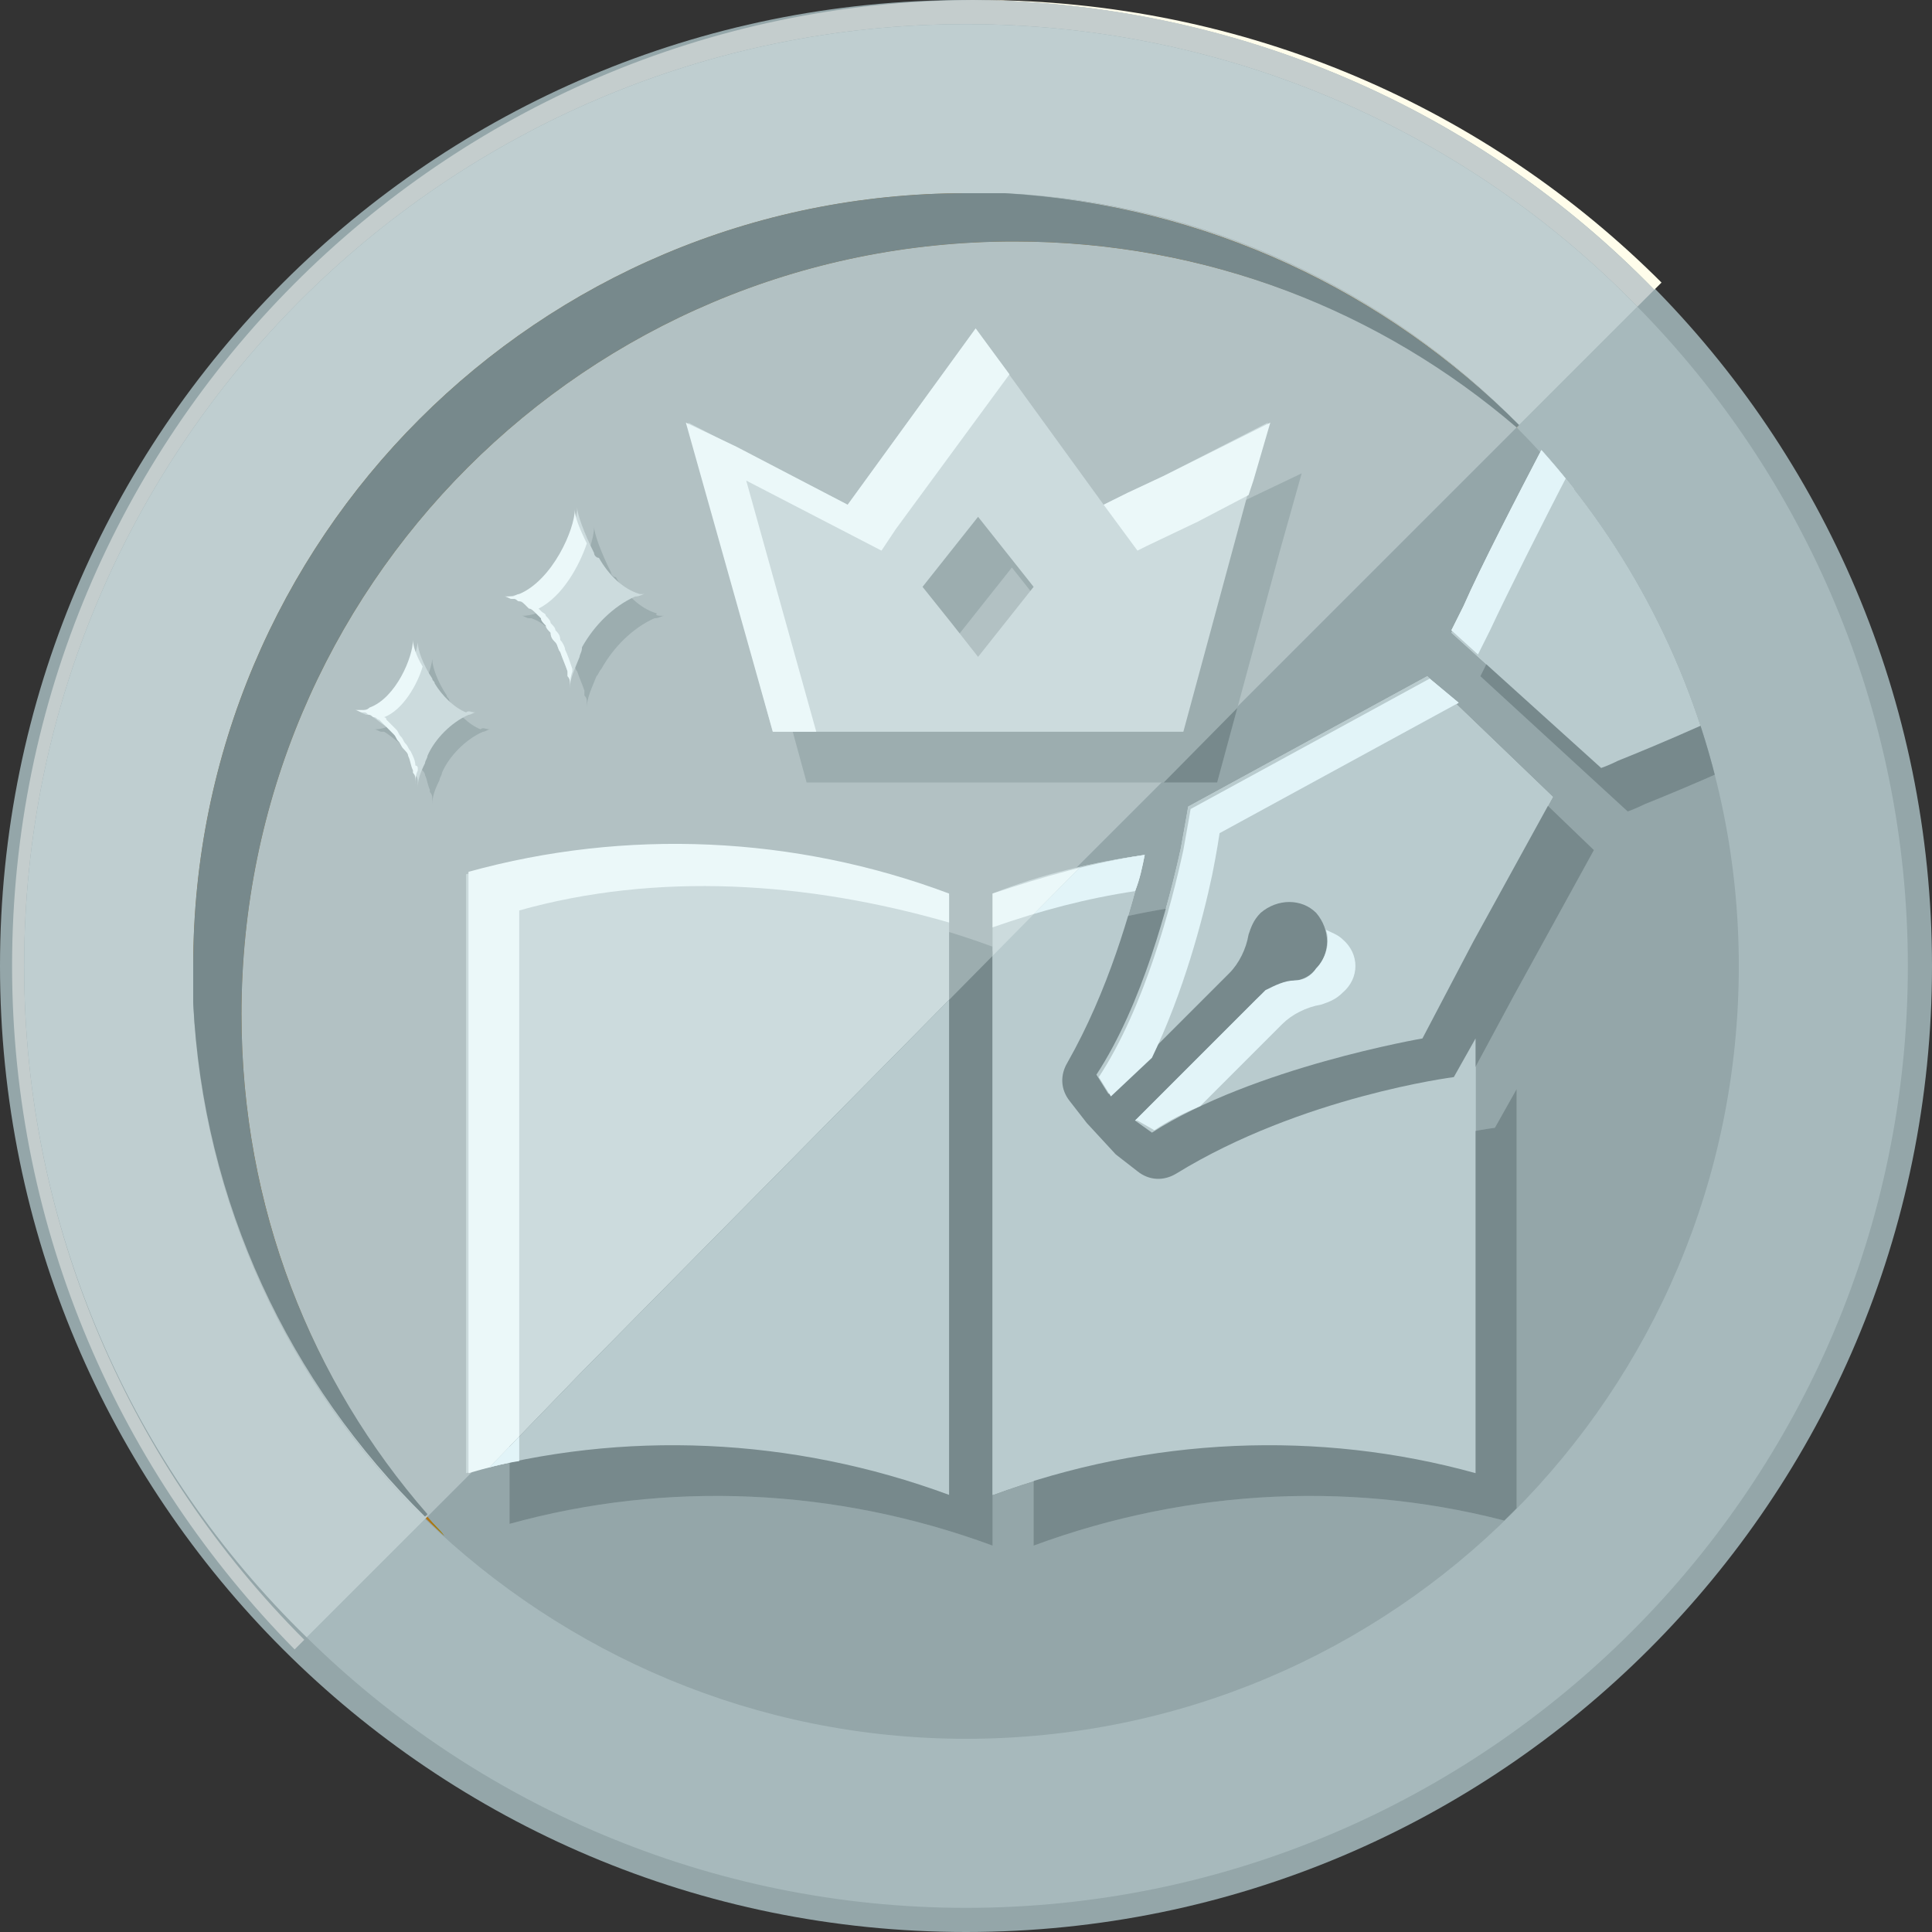 <?xml version="1.0" encoding="utf-8"?>
<!-- Generator: Adobe Illustrator 25.2.1, SVG Export Plug-In . SVG Version: 6.00 Build 0)  -->
<svg version="1.1" id="レイヤー_1" xmlns="http://www.w3.org/2000/svg" xmlns:xlink="http://www.w3.org/1999/xlink" x="0px"
	 y="0px" viewBox="0 0 80 80" style="enable-background:new 0 0 80 80;" xml:space="preserve">
<rect x="0" y="0" width="80" height="80" fill="#333333" stroke="none"/>
<style type="text/css">
	.st0{fill-rule:evenodd;clip-rule:evenodd;fill:#94A6A9;}
	.st1{fill-rule:evenodd;clip-rule:evenodd;fill:#AF7519;}
	.st2{fill-rule:evenodd;clip-rule:evenodd;fill:#A7B9BC;}
	.st3{fill-rule:evenodd;clip-rule:evenodd;fill:#9C8200;}
	.st4{fill-rule:evenodd;clip-rule:evenodd;fill:#CFAC01;}
	.st5{fill-rule:evenodd;clip-rule:evenodd;fill:#FFFDEB;}
	.st6{fill-rule:evenodd;clip-rule:evenodd;fill:#C4CDCD;}
	.st7{fill-rule:evenodd;clip-rule:evenodd;fill:#BFCED0;}
	.st8{fill-rule:evenodd;clip-rule:evenodd;fill:#B2C1C3;}
	.st9{fill-rule:evenodd;clip-rule:evenodd;fill:#77898C;}
	.st10{clip-path:url(#SVGID_2_);}
	.st11{fill:#9CADAF;}
	.st12{fill-rule:evenodd;clip-rule:evenodd;fill:#9CADAF;}
	.st13{fill:#CCDBDD;}
	.st14{fill-rule:evenodd;clip-rule:evenodd;fill:#CCDBDD;}
	.st15{fill:#EBF8F9;}
	.st16{fill-rule:evenodd;clip-rule:evenodd;fill:#EBF8F9;}
	.st17{clip-path:url(#SVGID_4_);}
	.st18{fill:#77898C;}
	.st19{fill-rule:evenodd;clip-rule:evenodd;fill:#B9CBCE;}
	.st20{fill-rule:evenodd;clip-rule:evenodd;fill:#E2F4F8;}
</style>
<g id="メダル_2_">
	<path class="st0" d="M80,40c0,22.1-17.9,40-40,40S0,62.1,0,40S17.9,0,40,0S80,17.9,80,40"/>
	<path class="st1" d="M10,42c0-17.7,14.3-32,32-32c8.3,0,15.9,3.2,21.6,8.4C57.8,12,49.3,8,40,8C22.3,8,8,22.3,8,40
		c0,9.3,4,17.8,10.4,23.6C13.2,57.9,10,50.3,10,42"/>
	<path class="st2" d="M67.8,12.7l-5,5C68.5,23.4,72,31.3,72,40c0,17.7-14.3,32-32,32c-8.7,0-16.6-3.5-22.4-9.1l-4.9,4.9
		C19.7,74.7,29.4,79,40,79c21.5,0,39-17.5,39-39C79,29.4,74.7,19.7,67.8,12.7"/>
	<path class="st3" d="M17.7,62.8L17.7,62.8c0.2,0.3,0.4,0.5,0.7,0.8C18.2,63.3,17.9,63.1,17.7,62.8 M62.9,17.6L62.9,17.6
		c0.2,0.3,0.5,0.5,0.7,0.8C63.4,18.1,63.1,17.9,62.9,17.6"/>
	<path class="st4" d="M46.8,53.7c0.1,0.2,0.3,0.4,0.4,0.7c0.1-0.2,0.2-0.3,0.3-0.4C47.2,53.8,47,53.8,46.8,53.7 M46.8,46.9
		L46.8,46.9H47C46.9,46.9,46.8,46.9,46.8,46.9"/>
	<path class="st5" d="M40.5,0h-0.3c11.1,0.1,21.1,4.6,28.3,12l0.3-0.3C61.6,4.5,51.6,0,40.5,0"/>
	<path class="st6" d="M40.3,0C18.3,0.1,0.5,18,0.5,40c0,11,4.5,21,11.7,28.3l0.4-0.4C5.5,60.8,1,50.9,1,40C1,18.5,18.5,1,40,1
		c10.9,0,20.8,4.5,27.8,11.7l0.7-0.7C61.3,4.6,51.3,0.1,40.3,0"/>
	<path class="st7" d="M40,1C18.5,1,1,18.5,1,40c0,10.9,4.5,20.8,11.7,27.8l5-5C12.1,57.4,8.5,49.9,8,41.6v-0.2l0,0v-0.1l0,0v-0.1
		l0,0v-0.1l0,0c0,0,0,0,0-0.1l0,0v-0.1l0,0v-0.1l0,0v-0.1l0,0v-0.1l0,0v-0.1l0,0V40C8,22.3,22.3,8,40,8h0.4c0,0,0,0,0.1,0l0,0h0.1
		l0,0c0,0,0,0,0.1,0l0,0h0.1l0,0h0.1l0,0c0,0,0,0,0.1,0l0,0c0,0,0,0,0.1,0l0,0h0.1l0,0h0.1l0,0h0.1l0,0h0.2c8.3,0.4,15.8,4,21.3,9.6
		l4.9-4.9C60.8,5.5,50.9,1,40,1"/>
	<path class="st8" d="M8,41.6c0.4,8.3,4,15.8,9.6,21.3l0,0C12.1,57.4,8.5,50,8,41.6 M8,41.4v0.2V41.4 M8,41.3C8,41.3,8,41.4,8,41.3
		C8,41.4,8,41.3,8,41.3 M8,41.2C8,41.2,8,41.3,8,41.2C8,41.3,8,41.2,8,41.2 M8,41.1L8,41.1C8,41.2,8,41.1,8,41.1 M8,41L8,41L8,41
		 M8,40.9L8,40.9L8,40.9 M8,40.8L8,40.8L8,40.8 M8,40.7L8,40.7L8,40.7 M8,40.6L8,40.6L8,40.6 M8,40.5L8,40.5L8,40.5 M8,40.4L8,40.4
		L8,40.4 M8,40.3L8,40.3L8,40.3 M8,40.1L8,40.1L8,40.1 M8,40L8,40L8,40 M42,10c-17.7,0-32,14.3-32,32c0,8,2.9,15.2,7.7,20.8l7.5-7.5
		L47.5,33l15.4-15.4C57.2,12.9,50,10,42,10 M41.6,8c8.3,0.4,15.8,4,21.3,9.6l0,0C57.4,12.1,50,8.5,41.6,8 M41.4,8h0.2H41.4 M41.3,8
		C41.3,8,41.4,8,41.3,8C41.4,8,41.3,8,41.3,8 M41.2,8L41.2,8C41.3,8,41.2,8,41.2,8 M41.1,8L41.1,8L41.1,8 M41,8L41,8L41,8 M40.9,8
		L40.9,8L40.9,8 M40.8,8L40.8,8L40.8,8 M40.7,8L40.7,8L40.7,8 M40.6,8L40.6,8L40.6,8 M40.5,8L40.5,8L40.5,8 M40.4,8L40.4,8L40.4,8
		 M40.3,8L40.3,8L40.3,8 M40.1,8L40.1,8L40.1,8 M40,8L40,8L40,8"/>
	<path class="st9" d="M40,8C22.3,8,8,22.3,8,40v0.3l0,0v0.1v0.1l0,0c0,0,0,0,0,0.1l0,0v0.1l0,0v0.1l0,0c0,0,0,0,0,0.1l0,0
		c0,0,0,0,0,0.1l0,0v0.1l0,0v0.1l0,0v0.1l0,0v0.2c0.4,8.3,4,15.8,9.6,21.3l0.1-0.1C12.9,57.2,10,50,10,42c0-17.7,14.3-32,32-32
		c8,0,15.2,2.9,20.8,7.7l0.1-0.1C57.4,12.1,50,8.5,41.6,8h-0.2l0,0h-0.1l0,0h-0.1l0,0h-0.1l0,0c0,0,0,0-0.1,0l0,0c0,0,0,0-0.1,0l0,0
		h-0.1l0,0h-0.1l0,0h-0.1l0,0h-0.1l0,0h-0.1c0,0,0,0-0.1,0H40"/>
</g>
<g id="アイコン_1_">
	<defs>
		<circle id="SVGID_1_" cx="40" cy="40" r="32"/>
	</defs>
	<clipPath id="SVGID_2_">
		<use xlink:href="#SVGID_1_"  style="overflow:visible;"/>
	</clipPath>
	<g id="アイコン01_1_" class="st10">
		<g id="影_3_">
			<path id="王冠_8_" class="st11" d="M49.5,21.7l-2.1,1L47.1,23l-3.7-5.1l-1.6-2.2l-5.3,7.3l-6.6-3.4l3.5,12.8h17l2.6-9.6
				l0.9-3.2L49.5,21.7z M41.9,29.3l-1.1-1.4l-1.2-1.5l2.3-2.9l2.3,2.9L41.9,29.3z"/>
			<g id="左_15_">
				<path class="st11" d="M27.5,25.5c-0.1,0-0.2,0.1-0.4,0.1c-0.9,0.4-1.7,1.2-2.2,2.1v0c-0.1,0.1-0.1,0.2-0.2,0.3
					c-0.2,0.5-0.4,0.9-0.4,1.3v0c0-0.1,0-0.2,0-0.2c0-0.1,0-0.2-0.1-0.3c0-0.1,0-0.1,0-0.2c-0.1-0.3-0.2-0.5-0.3-0.8
					c-0.1-0.1-0.1-0.3-0.2-0.4c-0.1-0.1-0.2-0.2-0.2-0.4c-0.1-0.1-0.2-0.2-0.2-0.3c-0.1-0.1-0.2-0.2-0.2-0.3
					c-0.1-0.1-0.2-0.2-0.2-0.2c-0.3-0.3-0.6-0.5-0.9-0.6c0,0-0.1,0-0.1,0c-0.1,0-0.2-0.1-0.3-0.1c1.8,0,3-2.7,3-3.7
					c0,0.3,0.3,1.1,0.7,1.9c0,0.1,0.1,0.2,0.2,0.2c0.4,0.7,1,1.3,1.7,1.5C27.1,25.5,27.3,25.5,27.5,25.5z"/>
				<g id="左_16_">
					<path class="st11" d="M20.3,30.2c-0.1,0-0.2,0.1-0.3,0.1c-0.7,0.3-1.4,1-1.7,1.7v0c0,0.1-0.1,0.2-0.1,0.3
						c-0.2,0.4-0.3,0.7-0.3,1v0c0-0.1,0-0.1,0-0.2c0-0.1,0-0.2-0.1-0.3c0,0,0-0.1,0-0.1c-0.1-0.2-0.1-0.4-0.2-0.6
						c0-0.1-0.1-0.2-0.2-0.3c-0.1-0.1-0.1-0.2-0.2-0.3c-0.1-0.1-0.1-0.2-0.2-0.3c-0.1-0.1-0.1-0.1-0.2-0.2c-0.1-0.1-0.1-0.1-0.2-0.2
						c-0.3-0.2-0.5-0.4-0.7-0.5c0,0-0.1,0-0.1,0c-0.1,0-0.2-0.1-0.3-0.1c1.4,0,2.3-2.1,2.4-2.9c0,0.3,0.2,0.9,0.6,1.5
						c0,0.1,0.1,0.1,0.1,0.2c0.3,0.5,0.8,1,1.3,1.2C20,30.1,20.1,30.2,20.3,30.2z"/>
				</g>
			</g>
			<g id="本_11_">
				<g>
					<path class="st12" d="M61.9,46.7l0.9-1.6v18c-6.5-1.8-13.5-1.5-20,0.9V39.1c2-0.8,4.2-1.3,6.3-1.6c-0.6,2.4-1.5,5.6-3.2,8.6
						c-0.3,0.5-0.3,1.1,0.1,1.6l0.7,0.9l1.2,1.3l0.9,0.7c0.5,0.4,1.1,0.4,1.6,0.1C55.6,47.5,61.9,46.7,61.9,46.7z"/>
				</g>
				<g>
					<path class="st12" d="M41.1,64c-6.5-2.4-13.5-2.7-20-0.9c0-8.3,0-16.6,0-24.8c6.5-1.8,13.5-1.5,20,0.9
						C41.1,47.4,41.1,55.7,41.1,64z"/>
				</g>
				<path class="st12" d="M66,35.2l-3.3,6l-2.1,3.9c0,0-7,1.2-11.2,3.9l-0.8-0.5l5-5c0.4-0.4,1-0.7,1.6-0.8c0.3,0,0.7-0.2,0.9-0.5
					c0.6-0.6,0.6-1.6,0-2.3c-0.6-0.6-1.6-0.6-2.3,0c-0.3,0.3-0.4,0.6-0.5,0.9c-0.1,0.6-0.4,1.2-0.8,1.6l-5,5l-0.5-0.8
					c1.9-2.9,3-7.1,3.5-9.4c0.2-1.1,0.3-1.7,0.3-1.7l9.9-5.4L66,35.2z"/>
			</g>
		</g>
		<g id="ベース_3_">
			<path id="王冠_7_" class="st13" d="M48.2,19.7l-2.1,1l-0.4,0.2L42,15.8l-1.6-2.2l-5.3,7.3l-6.6-3.4L32,30.3h17l2.6-9.6l0.9-3.2
				L48.2,19.7z M40.5,27.2l-1.1-1.4l-1.2-1.5l2.3-2.9l2.3,2.9L40.5,27.2z"/>
			<g id="左_13_">
				<path class="st13" d="M26.7,24.6c-0.1,0-0.2,0.1-0.4,0.1c-0.9,0.4-1.7,1.2-2.2,2.1v0C24.1,27,24,27.1,24,27.2
					c-0.2,0.5-0.4,0.9-0.4,1.3v0c0-0.1,0-0.2,0-0.2c0-0.1,0-0.2-0.1-0.3c0-0.1,0-0.1,0-0.2c-0.1-0.3-0.2-0.5-0.3-0.8
					c-0.1-0.1-0.1-0.3-0.2-0.4c-0.1-0.1-0.2-0.2-0.2-0.4c-0.1-0.1-0.2-0.2-0.2-0.3c-0.1-0.1-0.2-0.2-0.2-0.3
					c-0.1-0.1-0.2-0.2-0.2-0.2c-0.3-0.3-0.6-0.5-0.9-0.6c0,0-0.1,0-0.1,0c-0.1,0-0.2-0.1-0.3-0.1c1.8,0,3-2.7,3-3.7
					c0,0.3,0.3,1.1,0.7,1.9c0,0.1,0.1,0.2,0.2,0.2c0.4,0.7,1,1.3,1.7,1.5C26.4,24.6,26.5,24.6,26.7,24.6z"/>
				<g id="左_14_">
					<path class="st13" d="M19.7,29.5c-0.1,0-0.2,0.1-0.3,0.1c-0.7,0.3-1.4,1-1.7,1.7v0c0,0.1-0.1,0.2-0.1,0.3
						c-0.2,0.4-0.3,0.7-0.3,1v0c0-0.1,0-0.1,0-0.2c0-0.1,0-0.2-0.1-0.3c0,0,0-0.1,0-0.1c-0.1-0.2-0.1-0.4-0.2-0.6
						c0-0.1-0.1-0.2-0.2-0.3c-0.1-0.1-0.1-0.2-0.2-0.3c-0.1-0.1-0.1-0.2-0.2-0.3c-0.1-0.1-0.1-0.1-0.2-0.2c-0.1-0.1-0.1-0.1-0.2-0.2
						c-0.3-0.2-0.5-0.4-0.7-0.5c0,0-0.1,0-0.1,0c-0.1,0-0.2-0.1-0.3-0.1c1.4,0,2.3-2.1,2.4-2.9c0,0.3,0.2,0.9,0.6,1.5
						c0,0.1,0.1,0.1,0.1,0.2c0.3,0.5,0.8,1,1.3,1.2C19.4,29.4,19.5,29.5,19.7,29.5z"/>
				</g>
			</g>
			<g id="本_10_">
				<g>
					<path class="st14" d="M60.2,44.6l0.9-1.6v18c-6.5-1.8-13.5-1.5-20,0.9V37c2-0.8,4.2-1.3,6.3-1.6c-0.6,2.4-1.5,5.6-3.2,8.6
						c-0.3,0.5-0.3,1.1,0.1,1.6l0.7,0.9l1.2,1.3l0.9,0.7c0.5,0.4,1.1,0.4,1.6,0.1C53.9,45.4,60.2,44.6,60.2,44.6z"/>
				</g>
				<g>
					<path class="st14" d="M39.3,61.9c-6.5-2.4-13.5-2.7-20-0.9c0-8.3,0-16.6,0-24.8c6.5-1.8,13.5-1.5,20,0.9
						C39.3,45.3,39.3,53.6,39.3,61.9z"/>
				</g>
				<path class="st14" d="M64.3,33l-3.3,6L58.9,43c0,0-7,1.2-11.2,3.9L47,46.4l5-5c0.4-0.4,1-0.7,1.6-0.8c0.3,0,0.7-0.2,0.9-0.5
					c0.6-0.6,0.6-1.6,0-2.3c-0.6-0.6-1.6-0.6-2.3,0c-0.3,0.3-0.4,0.6-0.5,0.9c-0.1,0.6-0.4,1.2-0.8,1.6l-5,5l-0.5-0.8
					c1.9-2.9,3-7.1,3.5-9.4c0.2-1.1,0.3-1.7,0.3-1.7l9.9-5.4L64.3,33z"/>
				<path class="st14" d="M74.8,27.9c-2.7,1.5-6.3,3-7.8,3.6c-0.4,0.2-0.7,0.3-0.7,0.3l-6.2-5.6c0,0,0.2-0.4,0.5-1
					c0.7-1.6,2.2-4.5,3.4-6.8L74.8,27.9z"/>
			</g>
		</g>
		<g id="ハイライト_3_">
			<g id="王冠_6_">
				<polygon class="st15" points="52.6,17.5 51.9,19.9 51.7,20.5 49.6,21.6 47.5,22.6 47.1,22.8 45.7,20.9 46.1,20.7 46.7,20.4 
					48.2,19.7 				"/>
				<polygon class="st15" points="41.8,15.5 37.1,21.9 36.5,22.8 30.9,19.9 33.8,30.3 32,30.3 28.4,17.5 30.5,18.5 35.1,20.9 
					35.1,20.9 40.4,13.6 				"/>
			</g>
			<g id="左_7_">
				<g id="左_12_">
					<path class="st15" d="M23.7,27.6c0,0.1,0,0.1,0,0.2c-0.1,0.3-0.1,0.5-0.1,0.7v0c0-0.1,0-0.2,0-0.2c0-0.1,0-0.2-0.1-0.3
						c0-0.1,0-0.1,0-0.2c-0.1-0.3-0.2-0.5-0.3-0.8c-0.1-0.1-0.1-0.3-0.2-0.4c-0.1-0.1-0.2-0.2-0.2-0.4c-0.1-0.1-0.2-0.2-0.2-0.3
						c-0.1-0.1-0.2-0.2-0.2-0.3c-0.1-0.1-0.2-0.2-0.2-0.2c-0.1-0.1-0.2-0.2-0.3-0.2c-0.1-0.1-0.1-0.1-0.2-0.2
						c-0.1-0.1-0.1-0.1-0.2-0.1c-0.1,0-0.1-0.1-0.2-0.1c0,0-0.1,0-0.1,0c-0.1,0-0.2-0.1-0.3-0.1c0.1,0,0.2,0,0.3,0
						c0.1,0,0.2-0.1,0.3-0.1c1.4-0.6,2.3-2.7,2.3-3.5c0,0.3,0.2,0.8,0.5,1.4c-0.3,0.9-1,2.2-2,2.7c0,0,0.1,0.1,0.1,0.1
						c0.1,0.1,0.2,0.1,0.2,0.2c0.1,0.1,0.2,0.2,0.2,0.3c0.1,0.1,0.2,0.2,0.2,0.3c0.1,0.1,0.2,0.2,0.2,0.4c0.1,0.1,0.2,0.3,0.2,0.4
						c0.1,0.2,0.2,0.5,0.3,0.8C23.7,27.5,23.7,27.6,23.7,27.6z"/>
				</g>
				<g id="左_10_">
					<g id="左_11_">
						<path class="st15" d="M17.3,31.8c0,0,0,0.1,0,0.1c-0.1,0.2-0.1,0.4-0.1,0.6v0c0-0.1,0-0.1,0-0.2c0-0.1,0-0.2-0.1-0.3
							c0,0,0-0.1,0-0.1c-0.1-0.2-0.1-0.4-0.2-0.6c0-0.1-0.1-0.2-0.2-0.3c-0.1-0.1-0.1-0.2-0.2-0.3c-0.1-0.1-0.1-0.2-0.2-0.3
							c-0.1-0.1-0.1-0.1-0.2-0.2c-0.1-0.1-0.1-0.1-0.2-0.2c-0.1-0.1-0.1-0.1-0.2-0.2c-0.1,0-0.1-0.1-0.2-0.1c-0.1,0-0.1-0.1-0.2-0.1
							c-0.1,0-0.1-0.1-0.2-0.1c0,0-0.1,0-0.1,0c-0.1,0-0.2-0.1-0.3-0.1c0.1,0,0.2,0,0.3,0c0.1,0,0.2,0,0.3-0.1
							c1.1-0.4,1.8-2.1,1.8-2.8c0,0.2,0.1,0.6,0.4,1.1c-0.2,0.7-0.8,1.8-1.6,2.1c0,0,0.1,0,0.1,0.1c0.1,0.1,0.1,0.1,0.2,0.2
							c0.1,0.1,0.1,0.1,0.2,0.2c0.1,0.1,0.1,0.2,0.2,0.3c0.1,0.1,0.1,0.2,0.2,0.3c0.1,0.1,0.1,0.2,0.2,0.3c0.1,0.2,0.2,0.4,0.2,0.6
							C17.3,31.7,17.3,31.8,17.3,31.8z"/>
					</g>
				</g>
			</g>
			<g id="本_8_">
				<g id="本_9_">
					<g>
						<path class="st16" d="M47.4,35.4c-0.1,0.5-0.2,1-0.4,1.5c-2,0.3-3.9,0.8-5.9,1.5V37C43.2,36.3,45.3,35.7,47.4,35.4z"/>
					</g>
					<g>
						<path class="st16" d="M39.3,37v1.2c-5.9-1.7-12.1-2.1-17.8-0.5v22.8c-0.7,0.1-1.4,0.3-2.1,0.5V36.1
							C25.9,34.3,32.9,34.6,39.3,37z"/>
					</g>
					<path class="st16" d="M60.4,29.1l-9.9,5.4c0,0-0.1,0.7-0.3,1.7c-0.4,1.9-1.2,4.9-2.5,7.6L46,45.4l-0.5-0.8
						c1.9-2.9,3-7.1,3.5-9.4c0.2-1.1,0.3-1.7,0.3-1.7l9.9-5.4L60.4,29.1z"/>
					<path class="st16" d="M55.6,41.1c-0.3,0.3-0.6,0.4-0.9,0.5c-0.6,0.1-1.2,0.4-1.6,0.8l-3.4,3.4c-0.7,0.3-1.3,0.6-1.9,1l-0.7-0.4
						L47,46.4l5-5c0.1-0.1,0.3-0.3,0.4-0.4c0.4-0.2,0.8-0.4,1.2-0.4c0.4,0,0.7-0.2,0.9-0.5c0.4-0.4,0.6-1.1,0.4-1.6
						c0.2,0.1,0.5,0.2,0.7,0.4C56.3,39.5,56.3,40.5,55.6,41.1z"/>
					<path class="st16" d="M74.8,27.9C74.8,27.9,74.8,27.9,74.8,27.9l-9.7-8.6c-1.2,2.3-2.7,5.3-3.4,6.8c-0.3,0.6-0.5,1-0.5,1
						l-1.1-1c0,0,0.2-0.4,0.5-1c0.7-1.6,2.2-4.5,3.4-6.8L74.8,27.9z"/>
				</g>
			</g>
		</g>
	</g>
	<g id="アイコン02_1_" class="st10">
		<defs>
			<path id="SVGID_3_" d="M62.9,17.5L62.9,17.5c0.2,0.2,0.5,0.5,0.7,0.8C63.3,18.1,63.1,17.8,62.9,17.5L24,56.9L18,63.1
				c0.2,0.3,0.5,0.5,0.7,0.8c-0.3-0.2-0.5-0.5-0.8-0.7l0,0c5.7,5.5,13.7,8.9,22.4,8.8c17.7-0.1,32-14.5,31.8-32.2
				C72.1,31.1,68.5,23.3,62.9,17.5L62.9,17.5z"/>
		</defs>
		<clipPath id="SVGID_4_">
			<use xlink:href="#SVGID_3_"  style="overflow:visible;"/>
		</clipPath>
		<g id="影_2_" class="st17">
			<g>
				<path class="st9" d="M61.9,46.7l0.9-1.6v18c-6.5-1.8-13.5-1.5-20,0.9V39.1c2-0.8,4.2-1.3,6.3-1.6c-0.6,2.4-1.5,5.6-3.2,8.6
					c-0.3,0.5-0.3,1.1,0.1,1.6l0.7,0.9l1.2,1.3l0.9,0.7c0.5,0.4,1.1,0.4,1.6,0.1C55.6,47.5,61.9,46.7,61.9,46.7z"/>
			</g>
			<g>
				<path class="st9" d="M41.1,64c-6.5-2.4-13.5-2.7-20-0.9c0-8.3,0-16.6,0-24.8c6.5-1.8,13.5-1.5,20,0.9
					C41.1,47.4,41.1,55.7,41.1,64z"/>
			</g>
			<path class="st9" d="M66,35.2l-3.3,6l-2.1,3.9c0,0-7,1.2-11.2,3.9l-0.8-0.5l5-5c0.4-0.4,1-0.7,1.6-0.8c0.3,0,0.7-0.2,0.9-0.5
				c0.6-0.6,0.6-1.6,0-2.3c-0.6-0.6-1.6-0.6-2.3,0c-0.3,0.3-0.4,0.6-0.5,0.9c-0.1,0.6-0.4,1.2-0.8,1.6l-5,5l-0.5-0.8
				c1.9-2.9,3-7.1,3.5-9.4c0.2-1.1,0.3-1.7,0.3-1.7l9.9-5.4L66,35.2z"/>
			<path class="st9" d="M75.9,29.7c-2.7,1.5-6.3,3-7.8,3.6c-0.4,0.2-0.7,0.3-0.7,0.3L61.3,28c0,0,0.2-0.4,0.5-1
				c0.7-1.6,2.2-4.5,3.4-6.8L75.9,29.7z"/>
			<polygon class="st9" points="56.6,38.7 55.6,47.9 47.5,51.7 42,43.8 45,39.6 53.8,36.1 			"/>
			<path id="王冠_5_" class="st18" d="M49.5,21.7l-2.1,1L47.1,23l-3.7-5.1l-1.6-2.2l-5.3,7.3l-6.6-3.4l3.5,12.8h17l2.6-9.6
				l0.9-3.2L49.5,21.7z M41.9,29.3l-1.1-1.4l-1.2-1.5l2.3-2.9l2.3,2.9L41.9,29.3z"/>
		</g>
		<g id="ベース_2_" class="st17">
			<g>
				<path class="st19" d="M60.2,44.6l0.9-1.6v18c-6.5-1.8-13.5-1.5-20,0.9V37c2-0.8,4.2-1.3,6.3-1.6c-0.6,2.4-1.5,5.6-3.2,8.6
					c-0.3,0.5-0.3,1.1,0.1,1.6l0.7,0.9l1.2,1.3l0.9,0.7c0.5,0.4,1.1,0.4,1.6,0.1C53.9,45.4,60.2,44.6,60.2,44.6z"/>
			</g>
			<g>
				<path class="st19" d="M39.3,61.9c-6.5-2.4-13.5-2.7-20-0.9c0-8.3,0-16.6,0-24.8c6.5-1.8,13.5-1.5,20,0.9
					C39.3,45.3,39.3,53.6,39.3,61.9z"/>
			</g>
			<path class="st19" d="M64.3,33l-3.3,6L58.9,43c0,0-7,1.2-11.2,3.9L47,46.4l5-5c0.4-0.4,1-0.7,1.6-0.8c0.3,0,0.7-0.2,0.9-0.5
				c0.6-0.6,0.6-1.6,0-2.3c-0.6-0.6-1.6-0.6-2.3,0c-0.3,0.3-0.4,0.6-0.5,0.9c-0.1,0.6-0.4,1.2-0.8,1.6l-5,5l-0.5-0.8
				c1.9-2.9,3-7.1,3.5-9.4c0.2-1.1,0.3-1.7,0.3-1.7l9.9-5.4L64.3,33z"/>
			<path class="st19" d="M74.8,27.9c-2.7,1.5-6.3,3-7.8,3.6c-0.4,0.2-0.7,0.3-0.7,0.3l-6.2-5.6c0,0,0.2-0.4,0.5-1
				c0.7-1.6,2.2-4.5,3.4-6.8L74.8,27.9z"/>
		</g>
		<g id="ハイライト_2_" class="st17">
			<g id="本_6_">
				<g id="本_7_">
					<g>
						<path class="st20" d="M47.4,35.4c-0.1,0.5-0.2,1-0.4,1.5c-2,0.3-3.9,0.8-5.9,1.5V37C43.2,36.3,45.3,35.7,47.4,35.4z"/>
					</g>
					<g>
						<path class="st20" d="M39.3,37v1.2c-5.9-1.7-12.1-2.1-17.8-0.5v22.8c-0.7,0.1-1.4,0.3-2.1,0.5V36.1
							C25.9,34.3,32.9,34.6,39.3,37z"/>
					</g>
					<path class="st20" d="M60.4,29.1l-9.9,5.4c0,0-0.1,0.7-0.3,1.7c-0.4,1.9-1.2,4.9-2.5,7.6L46,45.4l-0.5-0.8
						c1.9-2.9,3-7.1,3.5-9.4c0.2-1.1,0.3-1.7,0.3-1.7l9.9-5.4L60.4,29.1z"/>
					<path class="st20" d="M55.6,41.1c-0.3,0.3-0.6,0.4-0.9,0.5c-0.6,0.1-1.2,0.4-1.6,0.8l-3.4,3.4c-0.7,0.3-1.3,0.6-1.9,1l-0.7-0.4
						L47,46.4l5-5c0.1-0.1,0.3-0.3,0.4-0.4c0.4-0.2,0.8-0.4,1.2-0.4c0.4,0,0.7-0.2,0.9-0.5c0.4-0.4,0.6-1.1,0.4-1.6
						c0.2,0.1,0.5,0.2,0.7,0.4C56.3,39.5,56.3,40.5,55.6,41.1z"/>
					<path class="st20" d="M74.8,27.9C74.8,27.9,74.8,27.9,74.8,27.9l-9.7-8.6c-1.2,2.3-2.7,5.3-3.4,6.8c-0.3,0.6-0.5,1-0.5,1
						l-1.1-1c0,0,0.2-0.4,0.5-1c0.7-1.6,2.2-4.5,3.4-6.8L74.8,27.9z"/>
				</g>
			</g>
		</g>
	</g>
</g>
</svg>
